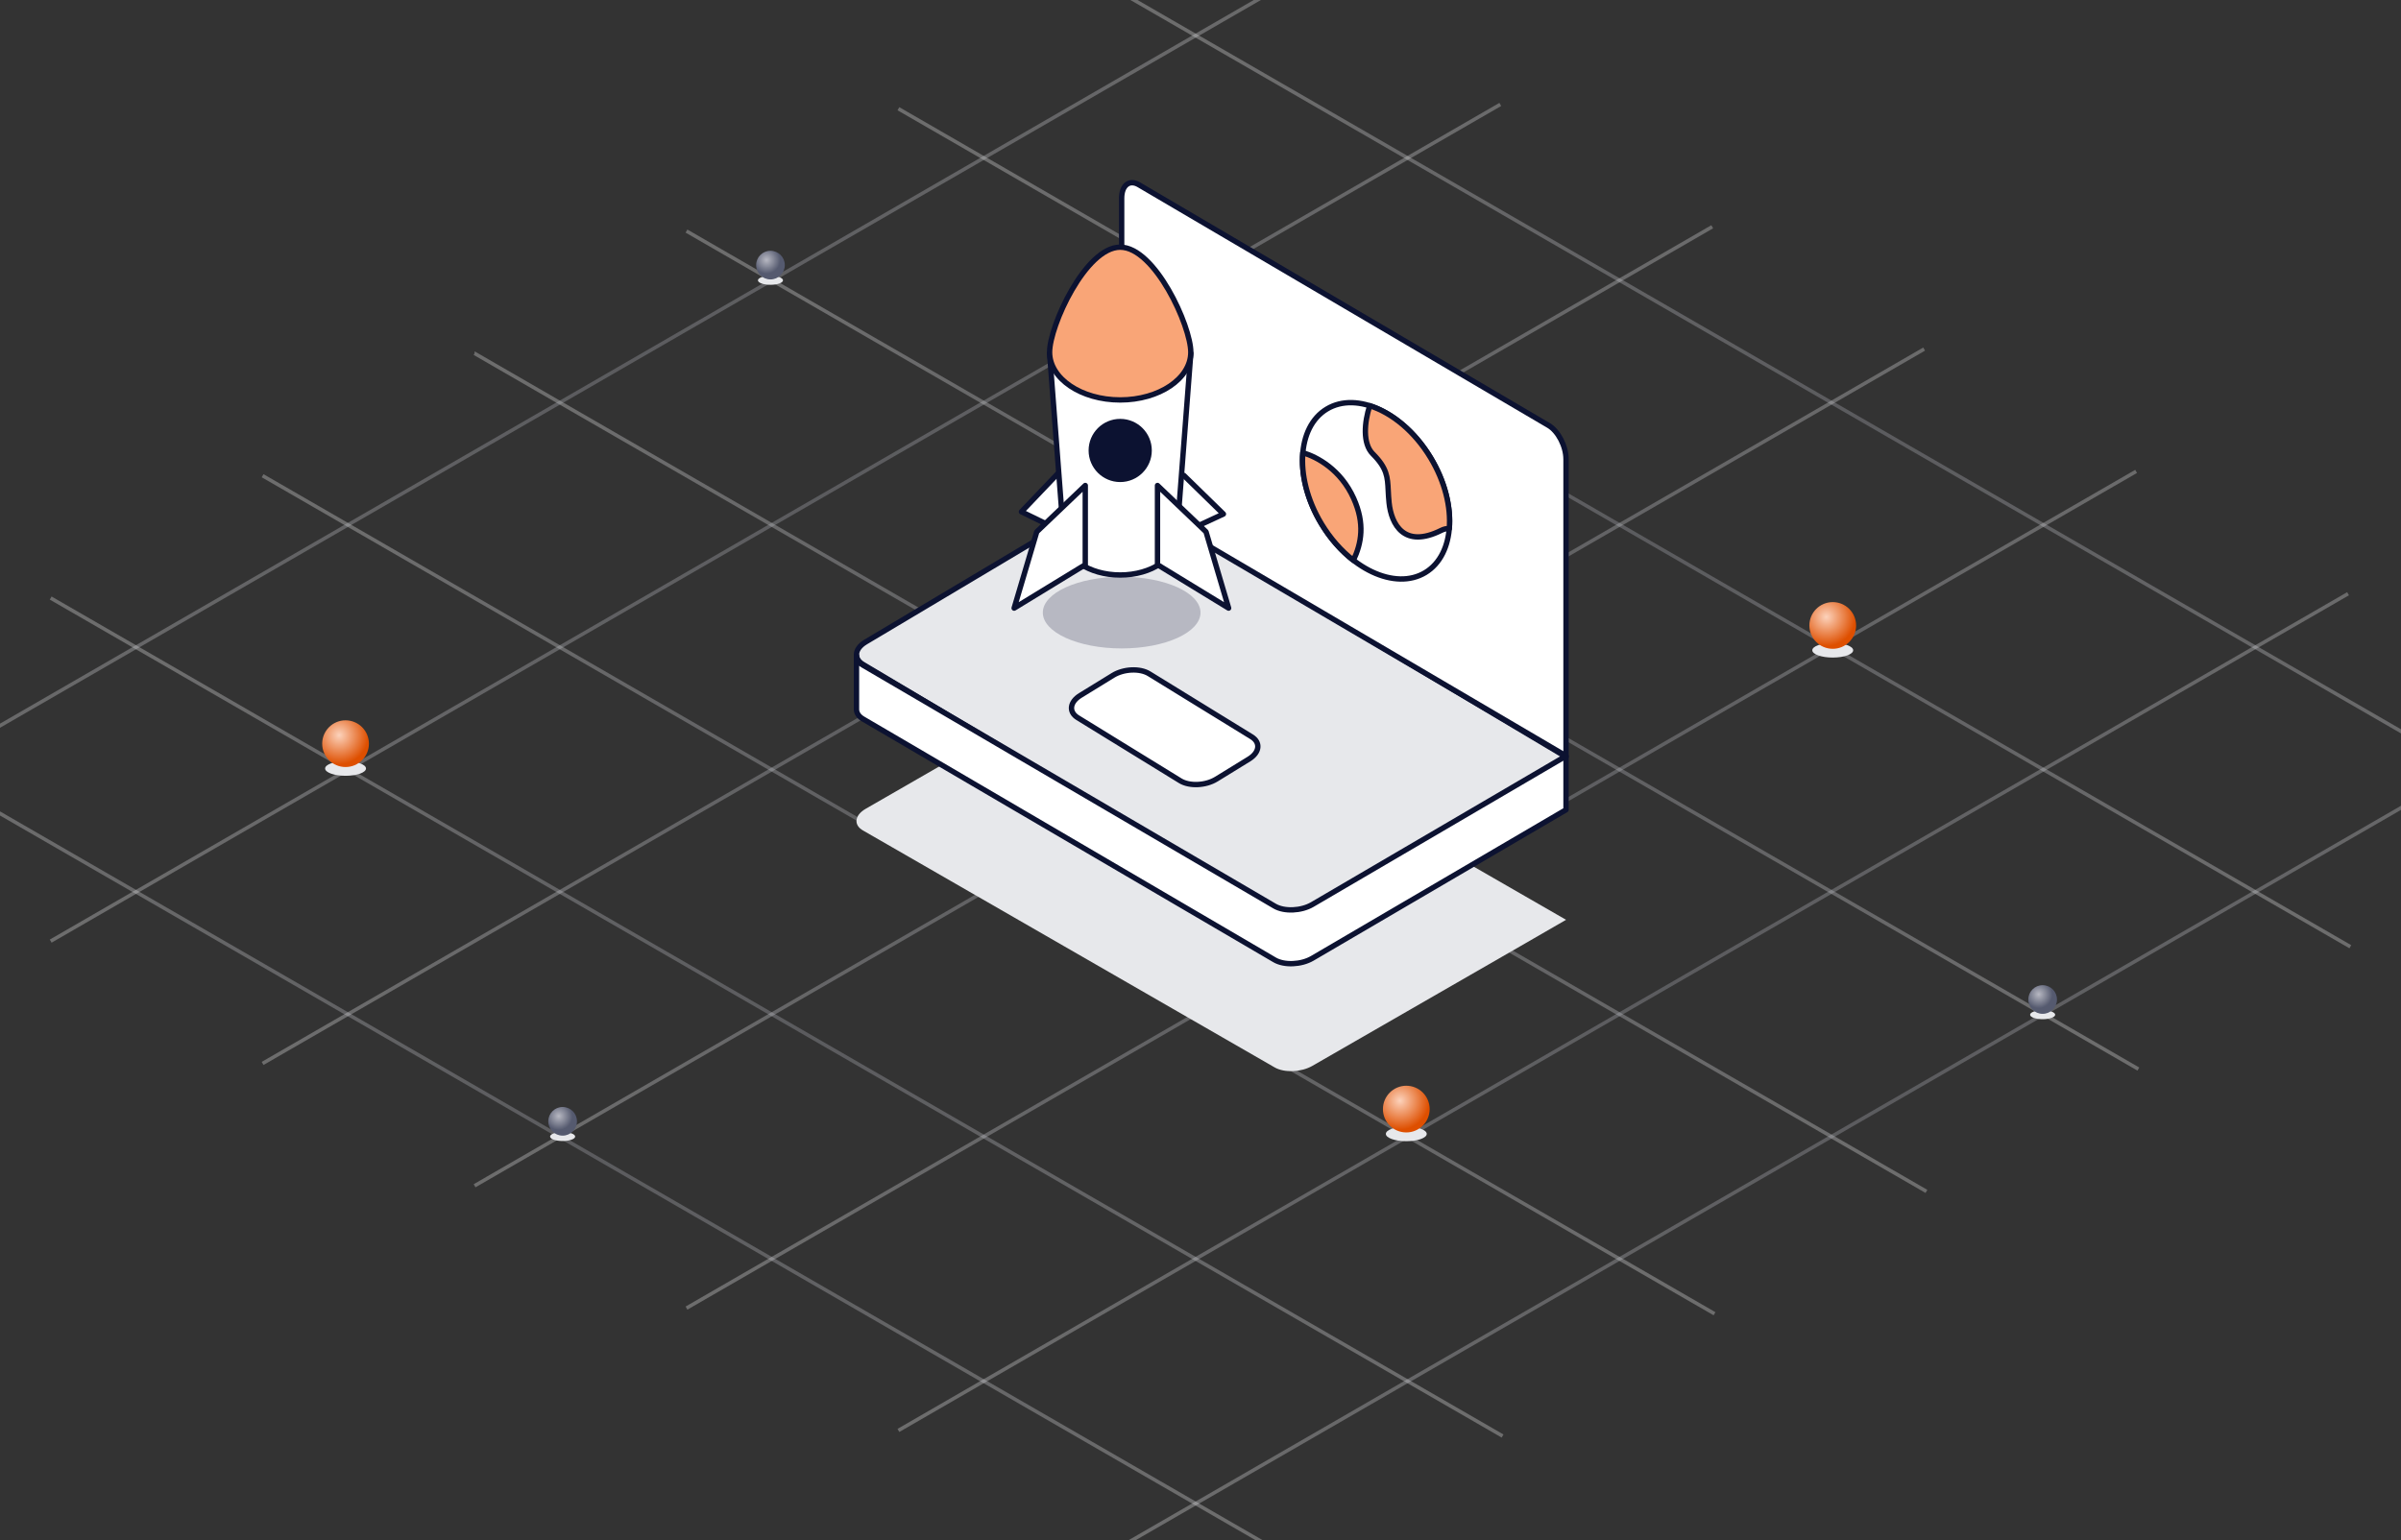 <svg width="670" height="430" viewBox="0 0 670 430" fill="none" xmlns="http://www.w3.org/2000/svg">
<rect x="0" y="0" width="670" height="430" fill="#333333" stroke="none"/>
<g clip-path="url(#clip0_2868_87731)">
<path d="M-45 201.086L-21.213 214.821L37.926 248.959H37.936L97.075 283.108L156.214 317.257L215.353 351.405L274.492 385.544H274.502L333.641 419.692L360.146 435" stroke="url(#paint0_linear_2868_87731)" stroke-opacity="0.3"/>
<path d="M14.139 166.937L37.936 180.672L97.075 214.821L156.214 248.959L215.353 283.108L274.502 317.256L333.641 351.405L392.78 385.543L419.294 400.851" stroke="url(#paint1_linear_2868_87731)" stroke-opacity="0.3"/>
<path d="M73.278 132.789L97.075 146.524L156.214 180.672L215.353 214.821L274.493 248.96H274.503L333.642 283.108L392.781 317.257L451.92 351.405L478.434 366.713" stroke="url(#paint2_linear_2868_87731)" stroke-opacity="0.3"/>
<path d="M132.417 98.641H132.427L156.214 112.386L215.353 146.524L274.502 180.673L333.641 214.821L392.78 248.96L451.919 283.108L511.059 317.257L537.573 332.565" stroke="url(#paint3_linear_2868_87731)" stroke-opacity="0.3"/>
<path d="M191.566 64.502L215.353 78.237L274.502 112.385L333.642 146.524L392.781 180.672L451.92 214.821L511.059 248.96L570.208 283.108L596.712 298.416" stroke="url(#paint4_linear_2868_87731)" stroke-opacity="0.3"/>
<path d="M250.705 30.353L274.502 44.088L333.641 78.237L392.78 112.385L451.919 146.524L511.058 180.672L570.207 214.821L629.347 248.959L655.861 264.267" stroke="url(#paint5_linear_2868_87731)" stroke-opacity="0.3"/>
<path d="M309.845 -3.796L333.642 9.939L392.781 44.088L451.92 78.236L511.059 112.385H511.069L570.208 146.524L629.347 180.672L688.486 214.821L715 230.128" stroke="url(#paint6_linear_2868_87731)" stroke-opacity="0.3"/>
<path d="M714.363 199.882L688.486 214.821L629.347 248.96L570.208 283.108L511.059 317.257L451.92 351.405L392.781 385.544L333.642 419.692L309.845 433.428" stroke="url(#paint7_linear_2868_87731)" stroke-opacity="0.3"/>
<path d="M655.224 165.733L629.347 180.672L570.207 214.821L511.058 248.959L451.919 283.108L392.78 317.257L333.641 351.405L274.502 385.544H274.492L250.705 399.289" stroke="url(#paint8_linear_2868_87731)" stroke-opacity="0.3"/>
<path d="M596.085 131.584L570.208 146.523L511.059 180.672L451.92 214.821L392.781 248.959L333.642 283.108L274.502 317.256L215.353 351.405L191.566 365.14" stroke="url(#paint9_linear_2868_87731)" stroke-opacity="0.3"/>
<path d="M536.935 97.436L511.068 112.386H511.058L451.919 146.524L392.78 180.673L333.641 214.821L274.502 248.96H274.492L215.353 283.109L156.214 317.257L132.427 330.992" stroke="url(#paint10_linear_2868_87731)" stroke-opacity="0.3"/>
<path d="M477.797 63.297L451.92 78.237L392.781 112.385L333.642 146.524L274.503 180.673L215.353 214.821L156.214 248.96L97.075 283.108L73.278 296.843" stroke="url(#paint11_linear_2868_87731)" stroke-opacity="0.3"/>
<path d="M418.657 29.149L392.78 44.088L333.641 78.237L274.502 112.385L215.353 146.524L156.214 180.672L97.075 214.821L37.936 248.96H37.926L14.139 262.705" stroke="url(#paint12_linear_2868_87731)" stroke-opacity="0.3"/>
<path d="M359.519 -5L333.641 9.939L274.502 44.088L215.353 78.237L156.214 112.385L97.075 146.524L37.936 180.672L-21.213 214.821L-45 228.556" stroke="url(#paint13_linear_2868_87731)" stroke-opacity="0.3"/>
<g style="mix-blend-mode:multiply">
<ellipse cx="157" cy="317.25" rx="3.5" ry="1.25" fill="#E7E8EB"/>
</g>
<circle cx="157" cy="313" r="4" fill="url(#paint14_radial_2868_87731)"/>
<g style="mix-blend-mode:multiply">
<ellipse cx="570" cy="283.25" rx="3.5" ry="1.25" fill="#E7E8EB"/>
</g>
<circle cx="570" cy="279" r="4" fill="url(#paint15_radial_2868_87731)"/>
<g style="mix-blend-mode:multiply">
<ellipse cx="96.427" cy="214.515" rx="5.704" ry="2.037" fill="#E7E8EB"/>
</g>
<circle cx="96.427" cy="207.588" r="6.519" fill="url(#paint16_radial_2868_87731)"/>
<g style="mix-blend-mode:multiply">
<ellipse cx="392.427" cy="316.515" rx="5.704" ry="2.037" fill="#E7E8EB"/>
</g>
<circle cx="392.427" cy="309.588" r="6.519" fill="url(#paint17_radial_2868_87731)"/>
<g style="mix-blend-mode:multiply">
<ellipse cx="511.427" cy="181.515" rx="5.704" ry="2.037" fill="#E7E8EB"/>
</g>
<circle cx="511.427" cy="174.588" r="6.519" fill="url(#paint18_radial_2868_87731)"/>
<g style="mix-blend-mode:multiply">
<ellipse cx="215" cy="78.25" rx="3.5" ry="1.25" fill="#E7E8EB"/>
</g>
<circle cx="215" cy="74" r="4" fill="url(#paint19_radial_2868_87731)"/>
<path d="M437 256.761L424.198 264.149L366.222 297.52C363.111 299.312 358.391 299.5 355.702 297.956L248.769 236.389L240.829 231.822C239.594 231.121 239 230.17 239 229.188C239 227.988 239.875 226.741 241.579 225.759L312.373 185L437 256.745V256.761Z" fill="#E7E8EB"/>
<path d="M437 211.279L424.198 218.926L366.222 253.468C363.111 255.323 358.391 255.517 355.702 253.92L248.769 190.192L240.829 185.465C239.594 184.739 239 183.755 239 182.739C239 181.496 239.875 180.206 241.579 179.189L312.373 137L437 211.263V211.279Z" fill="#E7E8EB" stroke="#0C1231" stroke-width="1.5" stroke-linecap="round" stroke-linejoin="round"/>
<ellipse cx="313" cy="171" rx="22" ry="10" fill="#B7B8C2"/>
<path d="M437 128.208V211L313 138.133V55.341C313 51.685 315.177 50.007 317.852 51.605L432.132 118.757C434.807 120.324 437 124.551 437 128.192V128.208Z" fill="white" stroke="#0C1231" stroke-width="1.5" stroke-linecap="round" stroke-linejoin="round"/>
<ellipse cx="17.804" cy="26.647" rx="17.804" ry="26.647" transform="matrix(-0.857 0.515 0.515 0.857 385.522 105)" fill="white" stroke="#0C1231" stroke-width="1.5" stroke-linecap="round" stroke-linejoin="round"/>
<path d="M377.665 156.403C374.334 153.82 371.234 150.356 368.725 146.181C364.719 139.514 363.022 132.368 363.557 126.363C367.541 127.558 374.121 131.045 377.751 139.134C380.913 146.181 379.932 151.622 377.665 156.403Z" fill="#F9A577" stroke="#0C1231" stroke-width="1.5" stroke-linecap="round" stroke-linejoin="round"/>
<path d="M382.22 113.253C380.714 117.925 380.215 123.829 383.077 126.69C387.079 130.692 387.199 133.137 387.385 136.955C387.435 137.968 387.489 139.079 387.622 140.34C388.255 146.355 391.809 153.234 402.198 148.04C402.946 147.666 403.691 147.512 404.425 147.538C404.926 141.558 403.226 134.463 399.247 127.841C394.771 120.392 388.412 115.207 382.22 113.253Z" fill="#F9A577" stroke="#0C1231" stroke-width="1.5" stroke-linecap="round" stroke-linejoin="round"/>
<path d="M329.324 217.923L300.753 200.345C298.155 198.746 298.486 195.963 301.473 194.123L310.572 188.525C313.559 186.686 318.094 186.478 320.676 188.077L349.247 205.655C351.845 207.254 351.514 210.037 348.527 211.877L339.428 217.475C336.441 219.314 331.906 219.522 329.324 217.923Z" fill="white" stroke="#0C1231" stroke-width="1.5" stroke-linecap="round" stroke-linejoin="round"/>
<path d="M437 211.043V226.04L366.206 267.495C363.096 269.318 358.375 269.508 355.687 267.939L240.829 200.692C239.594 199.978 239 199.011 239 197.997V183C239 183.999 239.61 184.966 240.829 185.679L248.769 190.324L355.687 252.926C358.375 254.496 363.096 254.305 366.206 252.482L424.182 218.542L436.984 211.043H437Z" fill="white" stroke="#0C1231" stroke-width="1.5" stroke-linecap="round" stroke-linejoin="round"/>
<path d="M305.057 152.634V130.527L295.207 132.175L285.032 142.852L305.057 152.634Z" fill="white" stroke="#0C1231" stroke-width="1.5" stroke-linecap="round" stroke-linejoin="round"/>
<path d="M320.491 153.153V131.047L330.341 132.695L341.393 143.485L320.491 153.153Z" fill="white" stroke="#0C1231" stroke-width="1.5" stroke-linecap="round" stroke-linejoin="round"/>
<path fill-rule="evenodd" clip-rule="evenodd" d="M332.296 98.611H292.891L296.787 149.487C296.782 149.598 296.779 149.709 296.779 149.821C296.779 155.72 303.859 160.502 312.593 160.502C321.326 160.502 328.406 155.72 328.406 149.821C328.406 149.714 328.404 149.607 328.399 149.5L332.296 98.611Z" fill="white"/>
<path d="M292.891 98.611V97.861C292.682 97.861 292.482 97.948 292.34 98.101C292.198 98.254 292.127 98.46 292.143 98.668L292.891 98.611ZM332.296 98.611L333.044 98.668C333.06 98.46 332.988 98.254 332.847 98.101C332.705 97.948 332.505 97.861 332.296 97.861V98.611ZM296.787 149.487L297.536 149.521C297.537 149.49 297.537 149.46 297.535 149.429L296.787 149.487ZM328.399 149.5L327.651 149.443C327.649 149.473 327.649 149.503 327.65 149.533L328.399 149.5ZM292.891 99.361H332.296V97.861H292.891V99.361ZM297.535 149.429L293.638 98.554L292.143 98.668L296.039 149.544L297.535 149.429ZM297.529 149.821C297.529 149.721 297.531 149.621 297.536 149.521L296.038 149.453C296.032 149.575 296.029 149.698 296.029 149.821H297.529ZM312.593 159.752C308.355 159.752 304.553 158.59 301.831 156.752C299.104 154.911 297.529 152.446 297.529 149.821H296.029C296.029 153.095 297.994 155.971 300.991 157.995C303.992 160.022 308.096 161.252 312.593 161.252V159.752ZM327.656 149.821C327.656 152.446 326.081 154.911 323.355 156.752C320.633 158.59 316.83 159.752 312.593 159.752V161.252C317.089 161.252 321.193 160.022 324.194 157.995C327.191 155.971 329.156 153.095 329.156 149.821H327.656ZM327.65 149.533C327.654 149.629 327.656 149.725 327.656 149.821H329.156C329.156 149.703 329.154 149.585 329.148 149.467L327.65 149.533ZM331.548 98.554L327.651 149.443L329.147 149.557L333.044 98.668L331.548 98.554Z" fill="#0C1231"/>
<path d="M302.845 157.627V135.52L289.309 148.444L283 169.747L302.845 157.627Z" fill="white" stroke="#0C1231" stroke-width="1.5" stroke-linecap="round" stroke-linejoin="round"/>
<path d="M323 157.627V135.52L336.536 148.444L342.845 169.747L323 157.627Z" fill="white" stroke="#0C1231" stroke-width="1.5" stroke-linecap="round" stroke-linejoin="round"/>
<path d="M332.296 98.329C332.296 105.679 323.475 111.637 312.593 111.637C301.712 111.637 292.891 105.679 292.891 98.329C292.891 90.98 302.914 69 312.593 69C322.273 69 332.296 90.98 332.296 98.329Z" fill="#F9A577" stroke="#0C1231" stroke-width="1.5" stroke-linecap="round" stroke-linejoin="round"/>
<circle cx="312.594" cy="125.741" r="8.819" fill="#0C1231"/>
</g>
<defs>
<linearGradient id="paint0_linear_2868_87731" x1="364" y1="435" x2="-14.426" y2="226.21" gradientUnits="userSpaceOnUse">
<stop offset="0.064" stop-color="#F3F3F4"/>
<stop offset="0.528" stop-color="#B7B8C2"/>
<stop offset="1" stop-color="#F3F3F4"/>
</linearGradient>
<linearGradient id="paint1_linear_2868_87731" x1="423.149" y1="400.851" x2="44.718" y2="192.053" gradientUnits="userSpaceOnUse">
<stop offset="0.064" stop-color="#F3F3F4"/>
<stop offset="0.528" stop-color="#B7B8C2"/>
<stop offset="1" stop-color="#F3F3F4"/>
</linearGradient>
<linearGradient id="paint2_linear_2868_87731" x1="482.288" y1="366.713" x2="103.85" y2="157.92" gradientUnits="userSpaceOnUse">
<stop offset="0.064" stop-color="#F3F3F4"/>
<stop offset="0.528" stop-color="#B7B8C2"/>
<stop offset="1" stop-color="#F3F3F4"/>
</linearGradient>
<linearGradient id="paint3_linear_2868_87731" x1="541.427" y1="332.565" x2="162.988" y2="123.771" gradientUnits="userSpaceOnUse">
<stop offset="0.064" stop-color="#F3F3F4"/>
<stop offset="0.528" stop-color="#B7B8C2"/>
<stop offset="1" stop-color="#F3F3F4"/>
</linearGradient>
<linearGradient id="paint4_linear_2868_87731" x1="600.566" y1="298.416" x2="222.14" y2="89.626" gradientUnits="userSpaceOnUse">
<stop offset="0.064" stop-color="#F3F3F4"/>
<stop offset="0.528" stop-color="#B7B8C2"/>
<stop offset="1" stop-color="#F3F3F4"/>
</linearGradient>
<linearGradient id="paint5_linear_2868_87731" x1="659.715" y1="264.267" x2="281.284" y2="55.469" gradientUnits="userSpaceOnUse">
<stop offset="0.064" stop-color="#F3F3F4"/>
<stop offset="0.528" stop-color="#B7B8C2"/>
<stop offset="1" stop-color="#F3F3F4"/>
</linearGradient>
<linearGradient id="paint6_linear_2868_87731" x1="718.855" y1="230.128" x2="340.416" y2="21.335" gradientUnits="userSpaceOnUse">
<stop offset="0.064" stop-color="#F3F3F4"/>
<stop offset="0.528" stop-color="#B7B8C2"/>
<stop offset="1" stop-color="#F3F3F4"/>
</linearGradient>
<linearGradient id="paint7_linear_2868_87731" x1="768.237" y1="167.514" x2="320.1" y2="438.463" gradientUnits="userSpaceOnUse">
<stop offset="0.064" stop-color="#F3F3F4"/>
<stop offset="0.528" stop-color="#B7B8C2"/>
<stop offset="1" stop-color="#F3F3F4"/>
</linearGradient>
<linearGradient id="paint8_linear_2868_87731" x1="709.097" y1="133.364" x2="260.95" y2="404.307" gradientUnits="userSpaceOnUse">
<stop offset="0.064" stop-color="#F3F3F4"/>
<stop offset="0.528" stop-color="#B7B8C2"/>
<stop offset="1" stop-color="#F3F3F4"/>
</linearGradient>
<linearGradient id="paint9_linear_2868_87731" x1="649.958" y1="99.216" x2="201.811" y2="370.158" gradientUnits="userSpaceOnUse">
<stop offset="0.064" stop-color="#F3F3F4"/>
<stop offset="0.528" stop-color="#B7B8C2"/>
<stop offset="1" stop-color="#F3F3F4"/>
</linearGradient>
<linearGradient id="paint10_linear_2868_87731" x1="590.807" y1="65.068" x2="142.665" y2="336.001" gradientUnits="userSpaceOnUse">
<stop offset="0.064" stop-color="#F3F3F4"/>
<stop offset="0.528" stop-color="#B7B8C2"/>
<stop offset="1" stop-color="#F3F3F4"/>
</linearGradient>
<linearGradient id="paint11_linear_2868_87731" x1="531.67" y1="30.93" x2="83.533" y2="301.878" gradientUnits="userSpaceOnUse">
<stop offset="0.064" stop-color="#F3F3F4"/>
<stop offset="0.528" stop-color="#B7B8C2"/>
<stop offset="1" stop-color="#F3F3F4"/>
</linearGradient>
<linearGradient id="paint12_linear_2868_87731" x1="472.531" y1="-3.22" x2="24.383" y2="267.723" gradientUnits="userSpaceOnUse">
<stop offset="0.064" stop-color="#F3F3F4"/>
<stop offset="0.528" stop-color="#B7B8C2"/>
<stop offset="1" stop-color="#F3F3F4"/>
</linearGradient>
<linearGradient id="paint13_linear_2868_87731" x1="413.392" y1="-37.369" x2="-34.755" y2="233.574" gradientUnits="userSpaceOnUse">
<stop offset="0.064" stop-color="#F3F3F4"/>
<stop offset="0.528" stop-color="#B7B8C2"/>
<stop offset="1" stop-color="#F3F3F4"/>
</linearGradient>
<radialGradient id="paint14_radial_2868_87731" cx="0" cy="0" r="1" gradientUnits="userSpaceOnUse" gradientTransform="translate(155.909 311.545) rotate(56.889) scale(4.993)">
<stop stop-color="#B7B8C2"/>
<stop offset="0.773" stop-color="#555A6F"/>
</radialGradient>
<radialGradient id="paint15_radial_2868_87731" cx="0" cy="0" r="1" gradientUnits="userSpaceOnUse" gradientTransform="translate(568.909 277.545) rotate(56.889) scale(4.993)">
<stop stop-color="#B7B8C2"/>
<stop offset="0.773" stop-color="#555A6F"/>
</radialGradient>
<radialGradient id="paint16_radial_2868_87731" cx="0" cy="0" r="1" gradientUnits="userSpaceOnUse" gradientTransform="translate(94.649 205.217) rotate(56.889) scale(8.137)">
<stop stop-color="#FCD2BB"/>
<stop offset="1" stop-color="#DE4F00"/>
</radialGradient>
<radialGradient id="paint17_radial_2868_87731" cx="0" cy="0" r="1" gradientUnits="userSpaceOnUse" gradientTransform="translate(390.649 307.217) rotate(56.889) scale(8.137)">
<stop stop-color="#FCD2BB"/>
<stop offset="1" stop-color="#DE4F00"/>
</radialGradient>
<radialGradient id="paint18_radial_2868_87731" cx="0" cy="0" r="1" gradientUnits="userSpaceOnUse" gradientTransform="translate(509.649 172.217) rotate(56.889) scale(8.137)">
<stop stop-color="#FCD2BB"/>
<stop offset="1" stop-color="#DE4F00"/>
</radialGradient>
<radialGradient id="paint19_radial_2868_87731" cx="0" cy="0" r="1" gradientUnits="userSpaceOnUse" gradientTransform="translate(213.909 72.546) rotate(56.889) scale(4.993)">
<stop stop-color="#B7B8C2"/>
<stop offset="0.773" stop-color="#555A6F"/>
</radialGradient>
<clipPath id="clip0_2868_87731">
<rect width="670" height="430" fill="white"/>
</clipPath>
</defs>
</svg>
